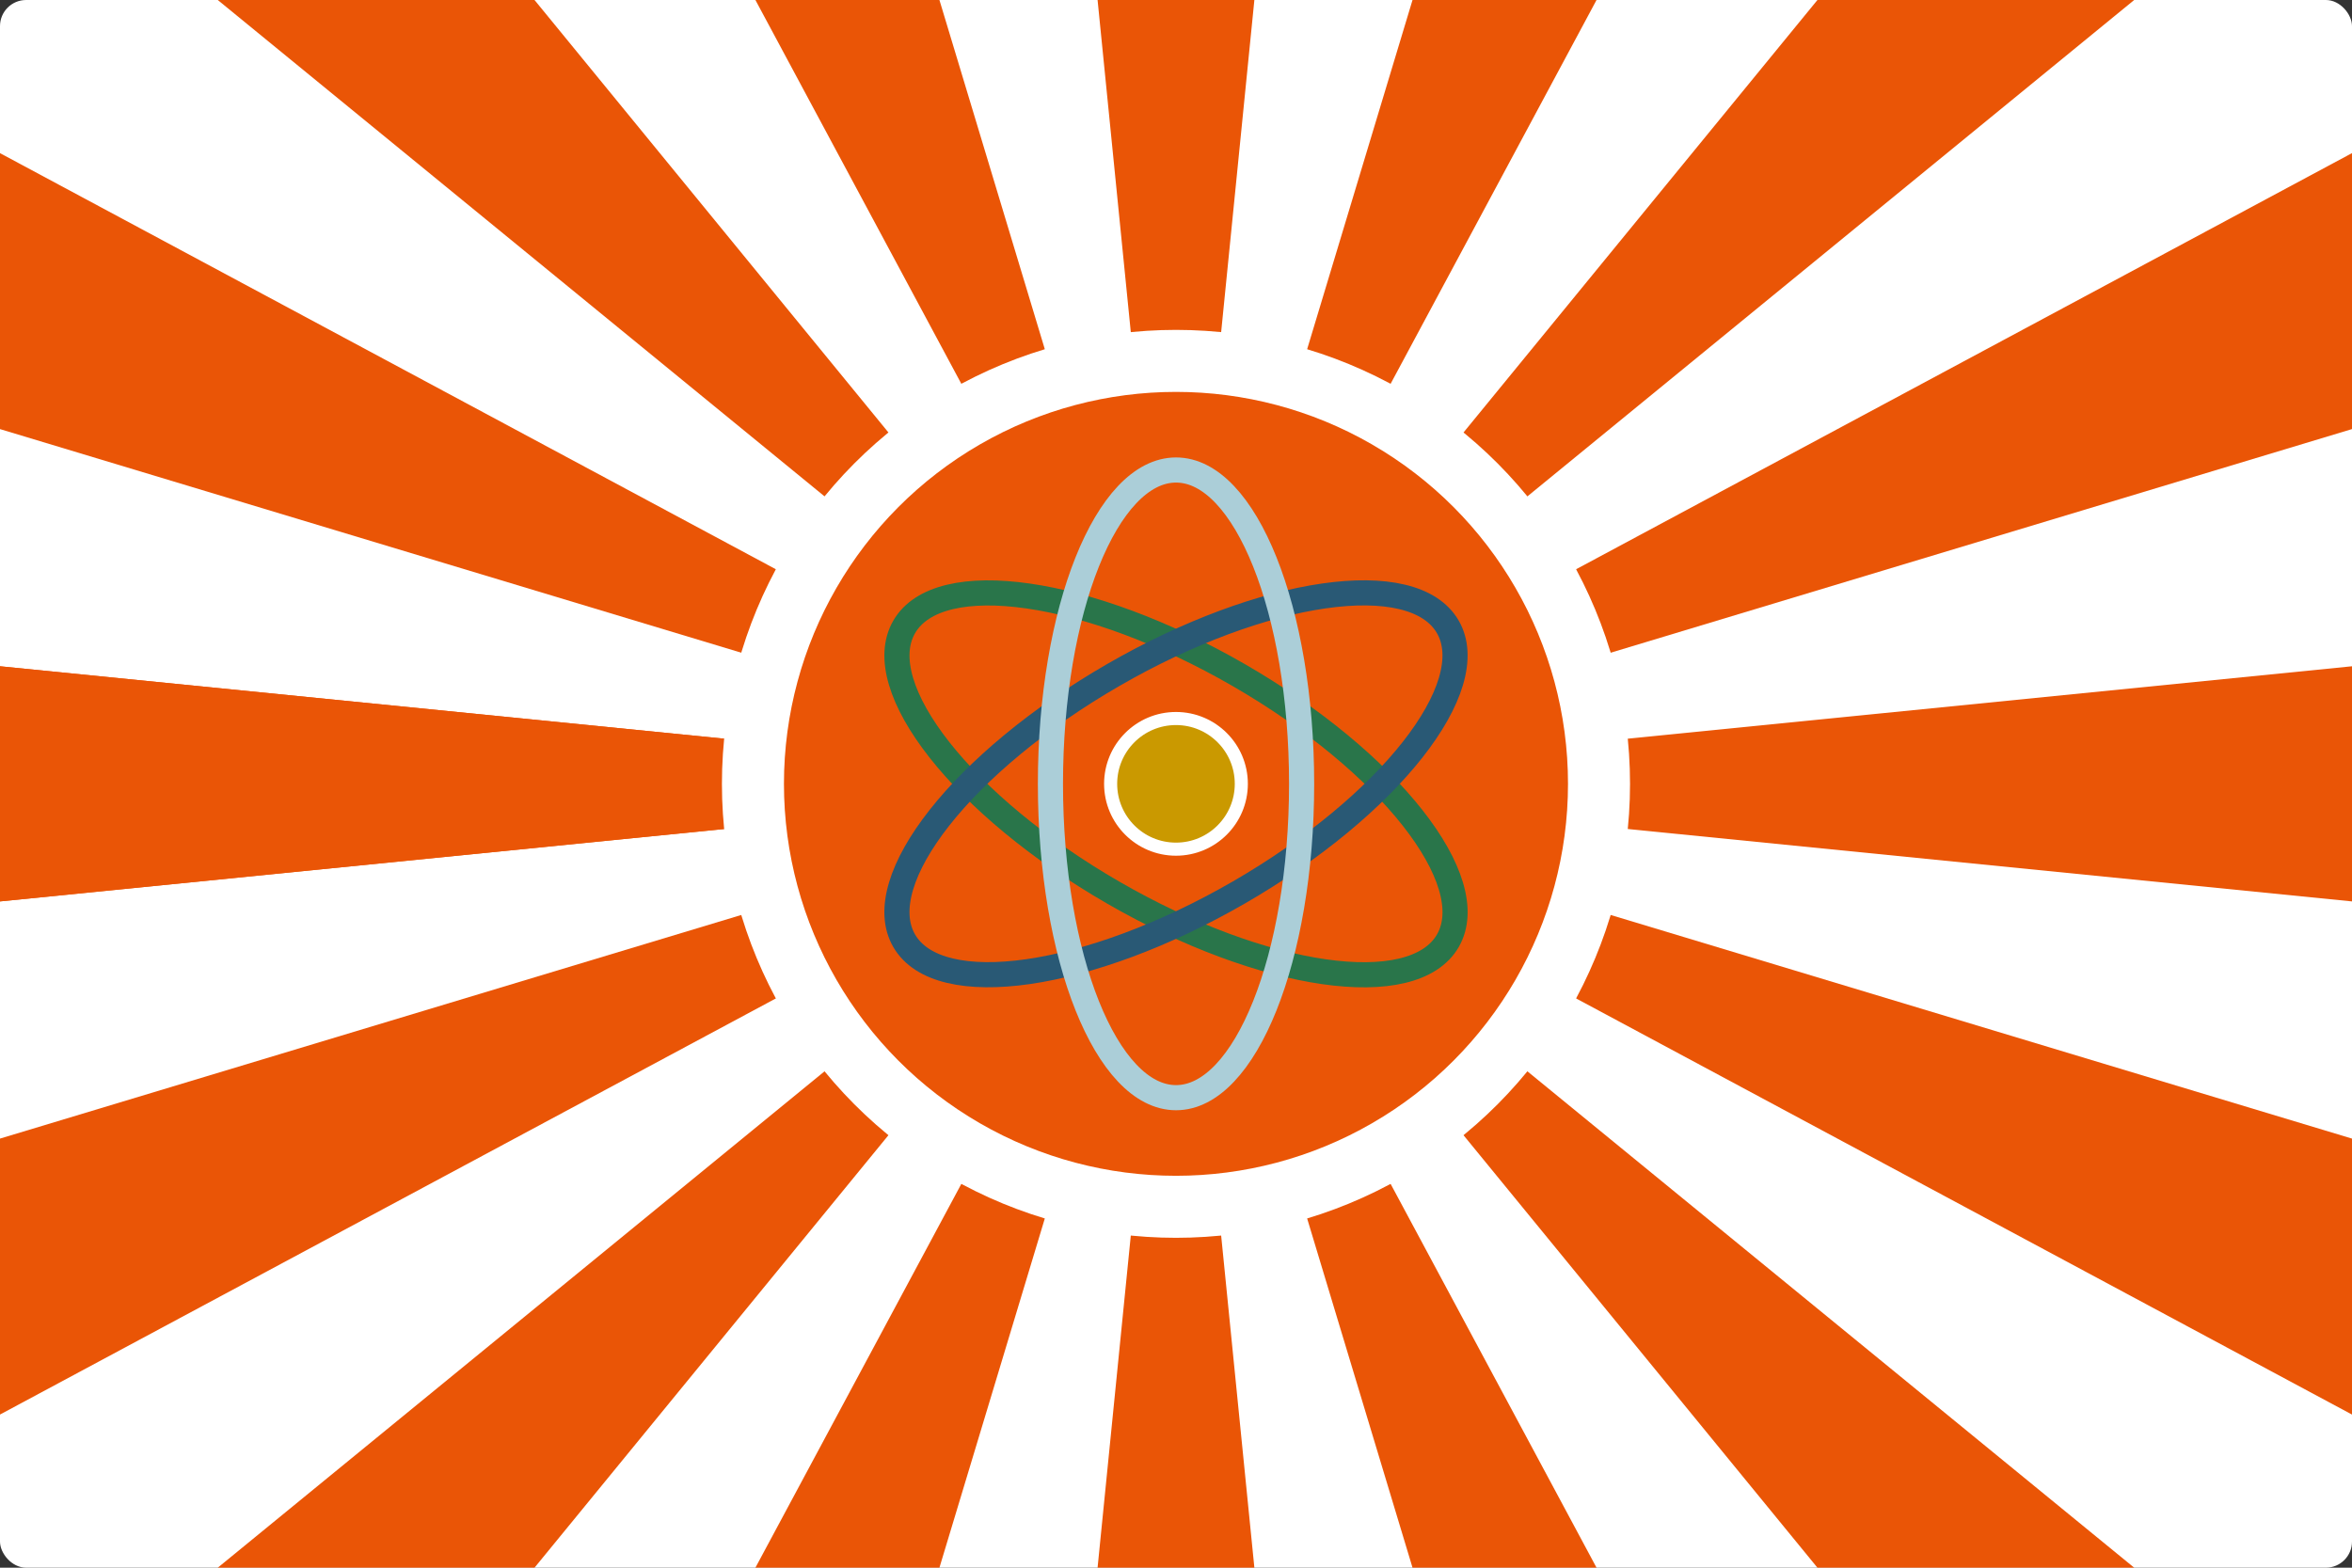 <?xml version="1.0" encoding="UTF-8" standalone="no"?>
<!-- Created with Inkscape (http://www.inkscape.org/) -->

<svg
   xmlns:dc="http://purl.org/dc/elements/1.1/"
   xmlns:cc="http://creativecommons.org/ns#"
   xmlns:rdf="http://www.w3.org/1999/02/22-rdf-syntax-ns#"
   xmlns:svg="http://www.w3.org/2000/svg"
   xmlns="http://www.w3.org/2000/svg"
   xmlns:xlink="http://www.w3.org/1999/xlink"
   xmlns:sodipodi="http://sodipodi.sourceforge.net/DTD/sodipodi-0.dtd"
   xmlns:inkscape="http://www.inkscape.org/namespaces/inkscape"
   width="180"
   height="120"
   viewBox="0 0 47.625 31.75"
   version="1.1"
   id="svg8"
   inkscape:version="0.92.1 r15371"
   sodipodi:docname="Xurian Force Flag.svg"
   inkscape:export-filename="C:\Users\Yukion\Desktop\soushi\架空国家\河星\Xurian Force Flag.png"
   inkscape:export-xdpi="600"
   inkscape:export-ydpi="600">
  <rect x="0" y="0" width="47.625" height="31.75" fill="#333333" stroke="none"/>
  <sodipodi:namedview
     id="base"
     pagecolor="#ffffff"
     bordercolor="#666666"
     borderopacity="1.0"
     inkscape:pageopacity="0.0"
     inkscape:pageshadow="2"
     inkscape:zoom="2.8284271"
     inkscape:cx="104.21822"
     inkscape:cy="57.347062"
     inkscape:document-units="mm"
     inkscape:current-layer="layer1"
     showgrid="true"
     units="px"
     inkscape:measure-start="0,0"
     inkscape:measure-end="0,0"
     inkscape:snap-to-guides="false"
     inkscape:window-width="1920"
     inkscape:window-height="1058"
     inkscape:window-x="-8"
     inkscape:window-y="-8"
     inkscape:window-maximized="1"
     inkscape:lockguides="false">
    <inkscape:grid
       id="grid10"
       type="xygrid" />
  </sodipodi:namedview>
  <defs
     id="defs2">
    <inkscape:perspective
       id="perspective875"
       inkscape:persp3d-origin="23.812499 : 10.583334 : 1"
       inkscape:vp_z="47.624998 : 15.875001 : 1"
       inkscape:vp_y="0 : 1000 : 0"
       inkscape:vp_x="0 : 15.875001 : 1"
       sodipodi:type="inkscape:persp3d" />
    <inkscape:path-effect
       only_selected="false"
       apply_with_weight="true"
       apply_no_weight="true"
       helper_size="0"
       steps="2"
       weight="33.333"
       is_visible="true"
       id="path-effect18"
       effect="bspline" />
    <inkscape:path-effect
       simplifyJustCoalesce="false"
       simplifyindividualpaths="false"
       simplify_just_coalesce="false"
       simplify_individual_paths="false"
       helper_size="0"
       smooth_angles="360"
       threshold="0.003"
       steps="1"
       is_visible="true"
       id="path-effect16"
       effect="simplify" />
  </defs>
  <g
     transform="translate(0,-265.25)"
     id="layer1"
     inkscape:groupmode="layer"
     inkscape:label="Layer 1">
    <rect
       transform="translate(0,265.25)"
       style="opacity:1;fill:#ffffff;fill-opacity:1;fill-rule:nonzero;stroke:none;stroke-width:0.066;stroke-linecap:butt;stroke-linejoin:round;stroke-miterlimit:4;stroke-dasharray:none;stroke-opacity:1;paint-order:markers stroke fill"
       id="rect4521"
       width="47.625"
       height="31.75"
       x="0"
       y="0"
       rx="0.529"
       ry="0.529"
       inkscape:export-xdpi="600"
       inkscape:export-ydpi="600" />
    <path
       inkscape:tile-y0="10.36284"
       inkscape:tile-x0="-9.2604163"
       inkscape:tile-h="11.02431"
       inkscape:tile-w="33.072907"
       inkscape:tile-cy="15.874996"
       inkscape:tile-cx="23.812495"
       inkscape:transform-center-x="13.890625"
       inkscape:transform-center-y="-1.4583334e-006"
       sodipodi:nodetypes="cccc"
       inkscape:connector-curvature="0"
       id="path937"
       d="M 23.812,281.125 -3.969,278.347 v 5.556 z"
       style="fill:#ea5506;fill-opacity:1;stroke:none;stroke-width:0.265px;stroke-linecap:butt;stroke-linejoin:miter;stroke-opacity:1" />
    <use
       height="100%"
       width="100%"
       inkscape:transform-center-y="11.674736"
       inkscape:transform-center-x="-0.97564834"
       id="use1011"
       xlink:href="#path937"
       inkscape:tiled-clone-of="#path937"
       y="0"
       x="0" />
    <use
       height="100%"
       width="100%"
       inkscape:transform-center-y="2.8002266"
       inkscape:transform-center-x="-1.179707"
       id="use1013"
       transform="rotate(22.5,23.812,281.125)"
       xlink:href="#path937"
       inkscape:tiled-clone-of="#path937"
       y="0"
       x="0" />
    <use
       height="100%"
       width="100%"
       inkscape:transform-center-y="-1.9671434"
       inkscape:transform-center-x="-3.8702253"
       id="use1015"
       transform="rotate(45,23.812,281.125)"
       xlink:href="#path937"
       inkscape:tiled-clone-of="#path937"
       y="0"
       x="0" />
    <use
       height="100%"
       width="100%"
       inkscape:transform-center-y="-4.6576601"
       inkscape:transform-center-x="-8.6375964"
       id="use1017"
       transform="rotate(67.5,23.812,281.125)"
       xlink:href="#path937"
       inkscape:tiled-clone-of="#path937"
       y="0"
       x="0" />
    <use
       height="100%"
       width="100%"
       inkscape:transform-center-y="-4.8617168"
       inkscape:transform-center-x="-17.512111"
       id="use1019"
       transform="rotate(90,23.812,281.125)"
       xlink:href="#path937"
       inkscape:tiled-clone-of="#path937"
       y="0"
       x="0" />
    <use
       height="100%"
       width="100%"
       inkscape:transform-center-y="-4.6576582"
       inkscape:transform-center-x="-26.386621"
       id="use1021"
       transform="rotate(112.5,23.812,281.125)"
       xlink:href="#path937"
       inkscape:tiled-clone-of="#path937"
       y="0"
       x="0" />
    <use
       height="100%"
       width="100%"
       inkscape:transform-center-y="-1.9671398"
       inkscape:transform-center-x="-31.153991"
       id="use1023"
       transform="rotate(135,23.812,281.125)"
       xlink:href="#path937"
       inkscape:tiled-clone-of="#path937"
       y="0"
       x="0" />
    <use
       height="100%"
       width="100%"
       inkscape:transform-center-y="2.8002312"
       inkscape:transform-center-x="-33.844507"
       id="use1025"
       transform="rotate(157.5,23.812,281.125)"
       xlink:href="#path937"
       inkscape:tiled-clone-of="#path937"
       y="0"
       x="0" />
    <use
       height="100%"
       width="100%"
       inkscape:transform-center-y="11.674746"
       inkscape:transform-center-x="-34.048564"
       id="use1027"
       transform="rotate(180,23.812,281.125)"
       xlink:href="#path937"
       inkscape:tiled-clone-of="#path937"
       y="0"
       x="0" />
    <use
       height="100%"
       width="100%"
       inkscape:transform-center-y="20.549256"
       inkscape:transform-center-x="-33.844505"
       id="use1029"
       transform="rotate(-157.5,23.812,281.125)"
       xlink:href="#path937"
       inkscape:tiled-clone-of="#path937"
       y="0"
       x="0" />
    <use
       height="100%"
       width="100%"
       inkscape:transform-center-y="25.316625"
       inkscape:transform-center-x="-31.153987"
       id="use1031"
       transform="rotate(-135,23.812,281.125)"
       xlink:href="#path937"
       inkscape:tiled-clone-of="#path937"
       y="0"
       x="0" />
    <use
       height="100%"
       width="100%"
       inkscape:transform-center-y="28.007142"
       inkscape:transform-center-x="-26.386616"
       id="use1033"
       transform="rotate(-112.5,23.812,281.125)"
       xlink:href="#path937"
       inkscape:tiled-clone-of="#path937"
       y="0"
       x="0" />
    <use
       height="100%"
       width="100%"
       inkscape:transform-center-y="28.211199"
       inkscape:transform-center-x="-17.512101"
       id="use1035"
       transform="rotate(-90,23.812,281.125)"
       xlink:href="#path937"
       inkscape:tiled-clone-of="#path937"
       y="0"
       x="0" />
    <use
       height="100%"
       width="100%"
       inkscape:transform-center-y="28.00714"
       inkscape:transform-center-x="-8.6375918"
       id="use1037"
       transform="rotate(-67.5,23.812,281.125)"
       xlink:href="#path937"
       inkscape:tiled-clone-of="#path937"
       y="0"
       x="0" />
    <use
       height="100%"
       width="100%"
       inkscape:transform-center-y="25.316622"
       inkscape:transform-center-x="-3.8702218"
       id="use1039"
       transform="rotate(-45,23.812,281.125)"
       xlink:href="#path937"
       inkscape:tiled-clone-of="#path937"
       y="0"
       x="0" />
    <use
       height="100%"
       width="100%"
       inkscape:transform-center-y="20.549251"
       inkscape:transform-center-x="-1.1797051"
       id="use1041"
       transform="rotate(-22.5,23.812,281.125)"
       xlink:href="#path937"
       inkscape:tiled-clone-of="#path937"
       y="0"
       x="0" />
    <path
       transform="translate(6.975,269.9)"
       d="m 16.838,7.484 0.473,2.601 2.173,-1.505 -1.505,2.173 2.601,0.473 -2.601,0.473 1.505,2.173 -2.173,-1.505 -0.473,2.601 -0.473,-2.601 -2.173,1.505 1.505,-2.173 -2.601,-0.473 2.601,-0.473 -1.505,-2.173 2.173,1.505 z"
       inkscape:randomized="-2.08167e-017"
       inkscape:rounded="0"
       inkscape:flatsided="false"
       sodipodi:arg2="-1.1780972"
       sodipodi:arg1="-1.5707963"
       sodipodi:r2="1.2347859"
       sodipodi:r1="3.741775"
       sodipodi:cy="11.225326"
       sodipodi:cx="16.83799"
       sodipodi:sides="8"
       id="path1064"
       style="opacity:1;fill:#00a3af;fill-opacity:1;fill-rule:nonzero;stroke:none;stroke-width:0.094;stroke-linecap:butt;stroke-linejoin:miter;stroke-miterlimit:4;stroke-dasharray:none;stroke-opacity:1;paint-order:markers stroke fill"
       sodipodi:type="star" />
    <circle
       r="9.194"
       cy="281.125"
       cx="23.812"
       id="path1092"
       style="fill:#ffffff;fill-opacity:1;fill-rule:evenodd;stroke-width:0.23" />
    <circle
       r="7.938"
       cy="281.125"
       cx="23.812"
       id="path935"
       style="fill:#ea5506;fill-opacity:1;fill-rule:evenodd;stroke-width:0.265" />
  </g>
  <g
     inkscape:label="Layer 2"
     id="layer2"
     inkscape:groupmode="layer">
    <ellipse
       inkscape:tile-y0="9.1281249"
       inkscape:tile-x0="21.034374"
       ry="6.356"
       rx="2.543"
       cy="-28.56"
       cx="1.842"
       id="use1367"
       style="fill:none;fill-rule:evenodd;stroke:#29754a;stroke-width:0.509;stroke-miterlimit:4;stroke-dasharray:none;stroke-opacity:1"
       transform="rotate(120)" />
    <path
       inkscape:tile-y0="9.1281249"
       inkscape:tile-x0="21.034374"
       id="use1369"
       style="fill:none;fill-rule:evenodd;stroke:#192f60;stroke-width:0.509;stroke-miterlimit:4;stroke-dasharray:none;stroke-opacity:1"
       transform="rotate(-120)"
       ry="6.356"
       rx="2.543"
       cy="12.685"
       cx="-25.654" />
    <ellipse
       transform="matrix(0.5,0.866,0.866,-0.5,0,0)"
       style="fill:none;fill-rule:evenodd;stroke:#295975;stroke-width:0.509;stroke-miterlimit:4;stroke-dasharray:none;stroke-opacity:1;fill-opacity:1"
       id="ellipse4519"
       cx="25.654"
       cy="12.685"
       rx="2.543"
       ry="6.356"
       inkscape:tile-x0="21.034374"
       inkscape:tile-y0="9.1281249" />
    <ellipse
       inkscape:tile-y0="9.1281249"
       inkscape:tile-x0="21.034374"
       ry="6.356"
       rx="2.543"
       cy="15.875"
       cx="23.813"
       id="use1365"
       style="fill:none;fill-rule:evenodd;stroke:#abced8;stroke-width:0.509;stroke-miterlimit:4;stroke-dasharray:none;stroke-opacity:1" />
    <circle
       style="fill:#ca9900;fill-rule:evenodd;stroke-width:0.265;fill-opacity:1;stroke:#ffffff;stroke-opacity:1"
       id="path1461"
       cx="23.812"
       cy="15.875"
       r="1.323" />
  </g>
</svg>
